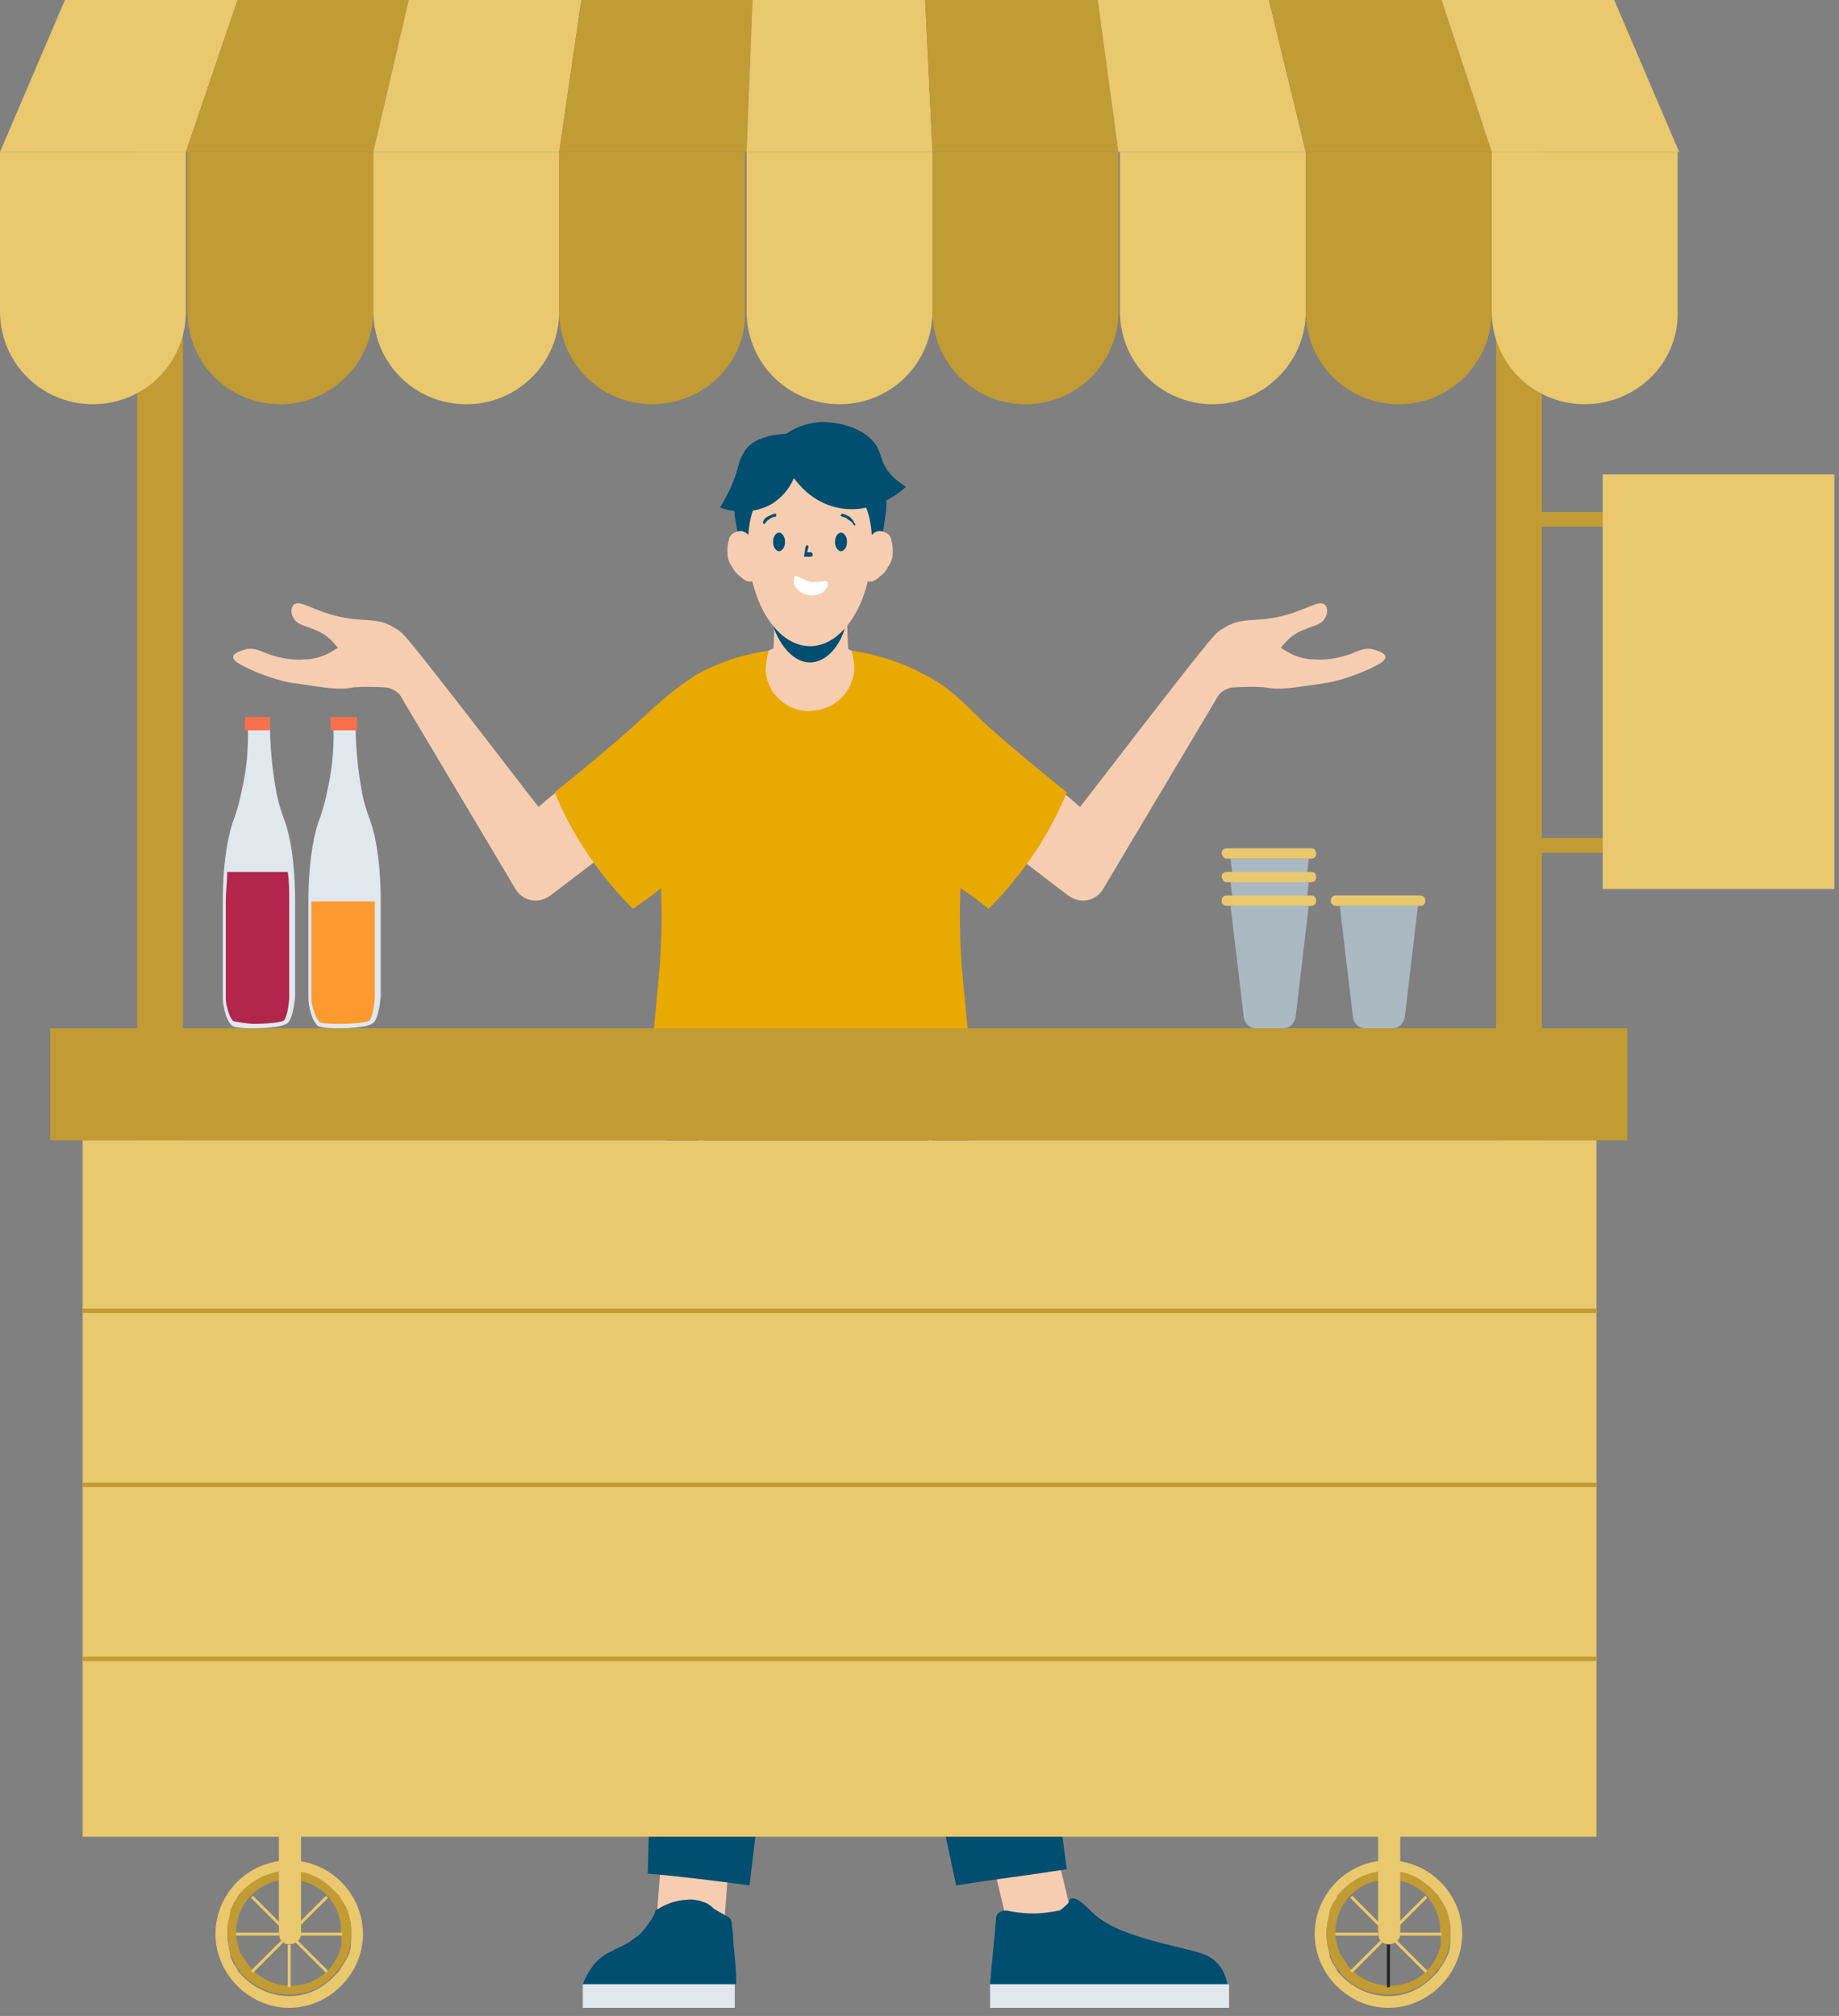 <?xml version="1.0" encoding="utf-8"?>
<svg xmlns="http://www.w3.org/2000/svg" fill="none" height="100%" overflow="visible" preserveAspectRatio="none" style="display: block;" viewBox="0 0 166 182" width="100%">
<rect x="0" y="0" width="166" height="182" fill="#808080" stroke="none"/>
<g id="Group">
<g id="Group_2">
<g id="Group_3">
<g id="Group_4">
<path d="M125.331 167.951C121.602 167.951 118.672 171.014 118.672 174.61C118.672 178.206 121.735 181.27 125.331 181.27C128.927 181.27 131.99 178.206 131.99 174.61C131.99 171.014 129.06 167.951 125.331 167.951ZM129.993 177.673C129.859 177.94 129.726 178.073 129.46 178.339C129.327 178.473 129.193 178.606 129.06 178.739C127.995 179.671 126.796 180.204 125.331 180.204C123.6 180.204 122.001 179.405 120.936 178.206C120.803 178.073 120.669 177.94 120.669 177.807C120.536 177.673 120.536 177.54 120.403 177.407C120.27 177.274 120.27 177.141 120.137 176.874C120.004 176.741 120.004 176.475 120.004 176.342C119.87 175.809 119.737 175.276 119.737 174.61C119.737 171.547 122.268 169.016 125.331 169.016C126.796 169.016 128.128 169.549 129.06 170.481C129.193 170.615 129.327 170.748 129.46 170.881C129.593 171.014 129.726 171.147 129.859 171.281C129.859 171.414 129.993 171.414 129.993 171.547C130.392 172.08 130.658 172.612 130.792 173.278C130.925 173.678 130.925 174.211 130.925 174.743C130.925 175.276 130.925 175.676 130.792 176.208C130.658 176.608 130.392 177.141 129.993 177.673Z" fill="#E9C86E" id="Vector"/>
</g>
<g id="Group_5">
<g id="Group_6">
<path d="M130.79 173.145C130.657 172.479 130.39 171.946 129.991 171.413C129.991 171.28 129.858 171.28 129.858 171.147C129.725 171.014 129.591 170.881 129.458 170.747C129.325 170.614 129.192 170.481 129.059 170.348C127.993 169.416 126.794 168.883 125.329 168.883C123.598 168.883 122 169.682 120.934 170.881C120.801 171.014 120.668 171.147 120.668 171.28C120.668 171.413 120.535 171.547 120.401 171.68C120.268 171.813 120.268 171.946 120.135 172.212C120.002 172.346 120.002 172.612 120.002 172.745C119.869 173.278 119.735 173.811 119.735 174.477C119.735 175.009 119.869 175.675 120.002 176.208C120.002 176.341 120.135 176.608 120.135 176.741C120.268 176.874 120.268 177.007 120.401 177.274C120.535 177.407 120.535 177.54 120.668 177.673C120.801 177.806 120.934 177.94 120.934 178.073C122 179.271 123.465 180.071 125.329 180.071C126.794 180.071 128.126 179.538 129.059 178.605C129.192 178.472 129.325 178.339 129.458 178.206C129.591 177.94 129.858 177.806 129.991 177.54C130.39 177.007 130.657 176.474 130.79 175.809C130.923 175.409 130.923 174.876 130.923 174.343C130.923 174.077 130.923 173.678 130.79 173.145ZM129.991 175.809C129.858 176.341 129.591 176.874 129.325 177.274C129.192 177.407 129.059 177.673 128.925 177.806C128.792 177.94 128.659 178.073 128.659 178.073C127.727 178.872 126.661 179.271 125.463 179.271C123.997 179.271 122.666 178.605 121.733 177.54C121.6 177.407 121.6 177.274 121.467 177.14C121.334 177.007 121.334 176.874 121.201 176.741C121.067 176.608 121.067 176.474 120.934 176.341C120.934 176.208 120.801 176.075 120.801 175.942C120.668 175.542 120.535 175.009 120.535 174.477C120.535 171.813 122.666 169.682 125.329 169.682C126.528 169.682 127.594 170.082 128.526 170.881C128.659 171.014 128.792 171.147 128.792 171.147C128.925 171.28 129.059 171.413 129.059 171.547L129.192 171.68C129.458 172.079 129.725 172.612 129.858 173.145C129.991 173.544 129.991 173.944 129.991 174.343C129.991 174.743 130.124 175.409 129.991 175.809Z" fill="#C19B33" id="Vector_2"/>
</g>
</g>
<g id="Group_7">
<g id="Group_8">
<path d="M125.462 169.815H125.196V179.404H125.462V169.815Z" fill="#231F20" id="Vector_3"/>
</g>
<g id="Group_9">
<path d="M130.124 174.476H120.534V174.742H130.124V174.476Z" fill="#E9C86E" id="Vector_4"/>
</g>
</g>
<g id="Group_10">
<g id="Group_11">
<path d="M128.655 171.14L121.874 177.921L122.062 178.11L128.843 171.329L128.655 171.14Z" fill="#E9C86E" id="Vector_5"/>
</g>
<g id="Group_12">
<path d="M122.062 171.141L121.874 171.329L128.655 178.11L128.843 177.922L122.062 171.141Z" fill="#E9C86E" id="Vector_6"/>
</g>
</g>
<g id="Group_13">
<path d="M125.33 175.54C125.845 175.54 126.262 175.123 126.262 174.608C126.262 174.093 125.845 173.676 125.33 173.676C124.815 173.676 124.398 174.093 124.398 174.608C124.398 175.123 124.815 175.54 125.33 175.54Z" fill="#0A1056" id="Vector_7"/>
</g>
<g id="Group_14">
<path d="M125.33 175.541C124.797 175.541 124.398 175.141 124.398 174.609V164.62H126.396V174.609C126.396 175.141 125.863 175.541 125.33 175.541Z" fill="#E9C86E" id="Vector_8"/>
</g>
</g>
<g id="Group_15">
<g id="Group_16">
<path d="M26.106 167.951C22.377 167.951 19.447 171.014 19.447 174.61C19.447 178.206 22.51 181.269 26.106 181.269C29.702 181.269 32.765 178.206 32.765 174.61C32.765 171.014 29.835 167.951 26.106 167.951ZM30.767 177.673C30.634 177.94 30.501 178.073 30.235 178.339C30.102 178.473 29.968 178.606 29.835 178.739C28.77 179.671 27.571 180.204 26.106 180.204C24.374 180.204 22.776 179.405 21.711 178.206C21.578 178.073 21.444 177.94 21.444 177.807C21.311 177.673 21.311 177.54 21.178 177.407C21.045 177.274 21.045 177.141 20.912 176.874C20.778 176.741 20.778 176.475 20.778 176.342C20.645 175.809 20.512 175.276 20.512 174.61C20.512 171.547 23.043 169.016 26.106 169.016C27.571 169.016 28.903 169.549 29.835 170.481C29.968 170.614 30.102 170.748 30.235 170.881C30.368 171.014 30.501 171.147 30.634 171.28C30.634 171.414 30.767 171.414 30.767 171.547C31.167 172.08 31.433 172.612 31.567 173.278C31.7 173.678 31.7 174.211 31.7 174.743C31.7 175.276 31.7 175.676 31.567 176.208C31.433 176.608 31.167 177.141 30.767 177.673Z" fill="#E9C86E" id="Vector_9"/>
</g>
<g id="Group_17">
<g id="Group_18">
<path d="M31.566 173.145C31.433 172.479 31.167 171.946 30.767 171.413C30.767 171.28 30.634 171.28 30.634 171.147C30.501 171.014 30.368 170.881 30.234 170.747C30.101 170.614 29.968 170.481 29.835 170.348C28.769 169.415 27.571 168.883 26.106 168.883C24.374 168.883 22.776 169.682 21.71 170.881C21.577 171.014 21.444 171.147 21.444 171.28C21.311 171.413 21.311 171.546 21.178 171.68C21.044 171.813 21.045 171.946 20.911 172.212C20.778 172.346 20.778 172.612 20.778 172.745C20.645 173.278 20.512 173.811 20.512 174.477C20.512 175.009 20.645 175.675 20.778 176.208C20.778 176.341 20.911 176.608 20.911 176.741C21.045 176.874 21.044 177.007 21.178 177.273C21.311 177.407 21.311 177.54 21.444 177.673C21.577 177.806 21.71 177.939 21.71 178.073C22.776 179.271 24.241 180.07 26.106 180.07C27.571 180.07 28.903 179.538 29.835 178.605C29.968 178.472 30.101 178.339 30.234 178.206C30.368 177.939 30.634 177.806 30.767 177.54C31.167 177.007 31.433 176.474 31.566 175.808C31.7 175.409 31.7 174.876 31.7 174.343C31.7 174.077 31.7 173.677 31.566 173.145ZM30.767 175.808C30.634 176.341 30.368 176.874 30.101 177.273C29.968 177.407 29.835 177.673 29.702 177.806C29.569 177.939 29.435 178.073 29.435 178.073C28.503 178.872 27.438 179.271 26.239 179.271C24.774 179.271 23.442 178.605 22.51 177.54C22.376 177.407 22.376 177.273 22.243 177.14C22.11 177.007 22.11 176.874 21.977 176.741C21.844 176.608 21.844 176.474 21.71 176.341C21.71 176.208 21.577 176.075 21.577 175.942C21.444 175.542 21.311 175.009 21.311 174.477C21.311 171.813 23.442 169.682 26.106 169.682C27.304 169.682 28.37 170.081 29.302 170.881C29.435 171.014 29.569 171.147 29.569 171.147C29.702 171.28 29.835 171.413 29.835 171.546L29.968 171.68C30.234 172.079 30.501 172.612 30.634 173.145C30.767 173.544 30.767 173.944 30.767 174.343C30.767 174.743 30.9 175.409 30.767 175.808Z" fill="#C19B33" id="Vector_10"/>
</g>
</g>
<g id="Group_19">
<g id="Group_20">
<path d="M26.238 169.814H25.972V179.403H26.238V169.814Z" fill="#E9C86E" id="Vector_11"/>
</g>
<g id="Group_21">
<path d="M30.9 174.475H21.311V174.741H30.9V174.475Z" fill="#E9C86E" id="Vector_12"/>
</g>
</g>
<g id="Group_22">
<g id="Group_23">
<path d="M29.428 171.14L22.647 177.921L22.835 178.109L29.616 171.329L29.428 171.14Z" fill="#E9C86E" id="Vector_13"/>
</g>
<g id="Group_24">
<path d="M22.833 171.14L22.645 171.329L29.425 178.109L29.614 177.921L22.833 171.14Z" fill="#E9C86E" id="Vector_14"/>
</g>
</g>
<g id="Group_25">
<path d="M26.104 175.54C26.619 175.54 27.037 175.123 27.037 174.608C27.037 174.093 26.619 173.676 26.104 173.676C25.589 173.676 25.172 174.093 25.172 174.608C25.172 175.123 25.589 175.54 26.104 175.54Z" fill="#0A1056" id="Vector_15"/>
</g>
<g id="Group_26">
<path d="M26.104 175.541C25.572 175.541 25.172 175.141 25.172 174.608V164.619H27.17V174.608C27.17 175.141 26.637 175.541 26.104 175.541Z" fill="#E9C86E" id="Vector_16"/>
</g>
</g>
</g>
<g id="Group_27">
<g id="Group_28">
<g id="Group_29">
<path d="M149.97 75.652H137.317V76.984H149.97V75.652Z" fill="#C19B33" id="Vector_17"/>
</g>
<g id="Group_30">
<path d="M149.97 46.217H137.317V47.548H149.97V46.217Z" fill="#C19B33" id="Vector_18"/>
</g>
</g>
<g id="Group_31">
<path d="M144.669 42.831V80.256H165.579V42.831H144.669Z" fill="#E9C86E" id="Vector_19"/>
</g>
</g>
<g id="Group_32">
<g id="Group_33">
<g id="Group_34">
<path d="M90.835 173.277H96.828L94.298 162.622H88.305L90.835 173.277Z" fill="#F7CDB1" id="Vector_20"/>
</g>
<g id="Group_35">
<path d="M89.899 173.277C89.899 172.744 90.299 172.478 90.832 172.478C91.498 172.611 92.297 172.744 93.229 172.744C94.161 172.744 94.96 172.611 95.626 172.478C95.893 172.345 96.159 172.079 96.426 171.812C96.559 171.546 96.559 171.413 96.692 171.413C97.091 171.146 98.157 172.212 98.29 172.345C99.622 173.81 101.62 174.476 103.351 175.009C104.683 175.408 107.48 176.074 108.013 176.207C108.412 176.34 108.945 176.474 109.478 176.873C110.41 177.539 110.677 178.605 110.81 179.137H89.367C89.5 177.273 89.766 175.275 89.899 173.277Z" fill="#004E70" id="Vector_21"/>
</g>
<g id="Group_36">
<path d="M89.367 181.267C89.367 180.601 89.367 179.802 89.367 179.136H110.943V181.267H89.367Z" fill="#E1E8ED" id="Vector_22"/>
</g>
</g>
<g id="Group_37">
<g id="Group_38">
<path d="M59.271 173.277H65.398L66.197 162.622H60.071L59.271 173.277Z" fill="#F7CDB1" id="Vector_23"/>
</g>
<g id="Group_39">
<path d="M53.673 177.274C54.872 175.943 56.203 175.943 57.402 174.877C57.669 174.744 57.935 174.478 58.334 173.945C58.734 173.412 59 173.013 59.134 172.613C59.134 172.48 59.267 172.347 59.4 172.347C59.8 172.08 60.599 171.681 61.531 171.547C61.797 171.547 62.33 171.414 62.863 171.547C63.129 171.547 63.396 171.681 63.396 171.681C63.928 171.814 64.195 172.08 64.461 172.347C64.728 172.48 65.127 172.746 65.66 173.013C65.926 173.146 66.059 173.412 66.059 173.678V173.812C66.192 174.611 66.192 175.144 66.192 175.277C66.326 176.742 66.459 177.674 66.459 179.139H52.608C52.741 178.74 53.14 177.94 53.673 177.274Z" fill="#004E70" id="Vector_24"/>
</g>
<g id="Group_40">
<path d="M52.608 181.267V179.136H66.326C66.326 179.802 66.326 180.601 66.326 181.267H52.608Z" fill="#E1E8ED" id="Vector_25"/>
</g>
</g>
<g id="Group_41">
<path d="M58.47 169.147C59.136 144.641 59.669 120.135 60.334 95.628C64.596 96.427 69.524 97.227 75.118 97.493C79.38 97.626 83.243 97.626 86.705 97.227C89.902 121.067 93.098 144.908 96.295 168.748C92.965 169.281 89.635 169.68 86.306 170.213C82.31 151.3 78.315 132.521 74.319 113.609C72.055 132.521 69.924 151.3 67.66 170.213C64.73 169.813 61.533 169.414 58.47 169.147Z" fill="#004E70" id="Vector_26"/>
</g>
<g id="Group_42">
<path d="M86.973 106.816C86.041 106.283 85.109 105.484 84.576 104.552C83.777 103.22 83.51 101.888 83.51 101.089H83.777C83.777 101.888 84.043 103.22 84.842 104.418C85.375 105.351 86.174 106.15 87.106 106.683L86.973 106.816Z" fill="#52AFE2" id="Vector_27"/>
</g>
<g id="Group_43">
<path d="M61.001 105.486L60.867 105.219C61.533 104.82 62.466 104.154 63.132 102.955C63.931 101.756 64.197 100.425 64.197 99.625H64.463C64.463 100.558 64.197 101.756 63.398 103.088C62.732 104.021 61.933 104.953 61.001 105.486Z" fill="#52AFE2" id="Vector_28"/>
</g>
<g id="Group_44">
<path d="M72.855 113.874L72.721 113.475L76.051 113.075L76.184 113.475L72.855 113.874Z" fill="#52AFE2" id="Vector_29"/>
</g>
<g id="Group_45">
<g id="Group_46">
<g id="Group_47">
<path d="M97.493 72.853C98.558 71.521 107.082 60.334 109.347 57.67C109.613 57.404 109.879 57.004 110.412 56.738C112.01 55.672 113.076 56.205 115.473 55.672C117.871 55.139 119.069 54.074 119.602 54.607C119.868 54.873 119.868 55.406 119.602 55.805C119.202 56.605 118.004 56.471 116.672 57.404C116.139 57.803 115.873 58.203 115.606 58.469C116.938 59.401 118.004 59.535 118.67 59.535C120.401 59.668 121.999 59.002 121.999 59.002C122.665 58.736 123.198 58.469 123.864 58.602C124.397 58.736 125.063 59.002 125.063 59.268C125.063 59.668 124.53 59.934 123.997 60.2C121.866 61.266 119.868 61.666 119.602 61.666C116.938 62.065 115.473 62.331 114.274 62.065C114.274 62.065 113.342 61.932 111.211 62.065C111.078 62.065 110.678 62.198 110.279 62.465C110.146 62.598 110.146 62.598 110.012 62.731L99.624 80.178C98.958 81.377 97.493 81.644 96.427 80.844C93.764 78.847 91.233 76.849 88.569 74.851C88.969 73.652 89.768 71.655 91.766 70.056C92.165 69.657 92.565 69.39 92.965 69.257C94.696 70.589 96.161 71.655 97.493 72.853Z" fill="#F7CDB1" id="Vector_30"/>
</g>
</g>
<g id="Group_48">
<g id="Group_49">
<path d="M48.615 72.854C47.549 71.522 39.025 60.334 36.761 57.67C36.495 57.404 36.228 57.005 35.695 56.738C34.097 55.673 33.032 56.205 30.634 55.673C28.237 55.14 27.038 54.074 26.506 54.607C26.239 54.873 26.239 55.406 26.506 55.806C26.905 56.605 28.104 56.472 29.436 57.404C29.968 57.804 30.235 58.203 30.501 58.47C29.169 59.402 28.104 59.535 27.438 59.535C25.706 59.668 24.108 59.002 24.108 59.002C23.442 58.736 22.91 58.47 22.244 58.603C21.711 58.736 21.045 59.002 21.045 59.269C21.045 59.668 21.578 59.935 22.11 60.201C24.241 61.267 26.239 61.666 26.506 61.666C29.169 62.066 30.634 62.332 31.833 62.066C31.833 62.066 32.765 61.932 34.896 62.066C35.029 62.066 35.429 62.199 35.829 62.465C35.962 62.598 35.962 62.598 36.095 62.731L46.484 80.179C47.15 81.378 48.615 81.644 49.68 80.845C52.344 78.847 54.874 76.849 57.538 74.852C57.139 73.653 56.339 71.655 54.342 70.057C53.942 69.657 53.542 69.391 53.143 69.258C51.411 70.59 49.946 71.655 48.615 72.854Z" fill="#F7CDB1" id="Vector_31"/>
</g>
</g>
</g>
<g id="Group_50">
<path d="M57.8 64.996C59.664 63.264 60.863 62.199 62.728 61C65.258 59.535 67.656 59.002 69.387 58.736C71.918 58.736 74.315 58.736 76.846 58.736C78.577 59.002 80.974 59.535 83.638 61C85.636 62.066 86.701 63.131 88.566 64.996C90.297 66.594 92.961 68.858 96.291 71.522C95.225 74.186 93.494 77.249 90.963 80.179C90.431 80.845 89.765 81.511 89.232 82.043C88.433 81.378 87.501 80.712 86.701 80.179C86.568 83.242 86.701 85.773 86.835 87.504C87.234 91.633 87.367 93.764 87.634 94.43C87.634 94.563 88.033 95.229 87.9 96.028C87.9 96.294 87.767 96.561 87.634 96.694C87.367 97.227 86.835 97.36 86.701 97.36C83.904 98.292 62.461 98.292 59.664 97.36C59.531 97.36 58.865 97.227 58.732 96.694C58.599 96.561 58.599 96.294 58.466 96.028C58.333 95.229 58.599 94.563 58.732 94.43C58.998 93.764 59.132 91.766 59.531 87.504C59.664 85.773 59.798 83.242 59.664 80.179C58.865 80.845 57.933 81.511 57.134 82.043C56.601 81.511 55.935 80.845 55.403 80.179C52.872 77.249 51.141 74.186 50.075 71.522C53.405 68.858 56.068 66.594 57.8 64.996Z" fill="#E8A900" id="Vector_32"/>
</g>
<g id="Group_51">
<g id="Group_52">
<path d="M69.124 60.601C69.257 62.599 70.989 64.197 72.987 64.197C75.251 64.197 77.115 62.466 77.115 60.202C77.115 59.669 76.982 59.136 76.849 58.737L73.12 56.872L69.391 58.737C69.257 59.269 69.124 59.935 69.124 60.601Z" fill="#F7CDB1" id="Vector_33"/>
</g>
<g id="Group_53">
<path d="M73.122 63C75.12 63 76.585 61.402 76.585 59.404L76.451 55.941H69.925L69.792 59.404C69.659 61.269 71.257 63 73.122 63Z" fill="#F7CDB1" id="Vector_34"/>
</g>
<g id="Group_54">
<path d="M73.12 59.802C71.388 59.802 70.189 57.804 69.79 56.472C69.523 55.406 69.657 54.607 69.79 54.075H76.316C76.449 54.607 76.582 55.54 76.316 56.472C76.05 57.804 74.851 59.802 73.12 59.802Z" fill="#004E70" id="Vector_35"/>
</g>
</g>
<g id="Group_55">
<path d="M66.993 50.478H79.38L79.912 46.616C80.179 45.151 79.912 43.686 79.113 42.354C77.915 40.223 75.65 38.891 73.12 38.891C70.589 38.891 68.325 40.356 67.127 42.354C66.461 43.686 66.194 45.151 66.327 46.616L66.993 50.478Z" fill="#004E70" id="Vector_36"/>
</g>
<g id="Group_56">
<path d="M67.527 49.147C67.527 54.208 70.058 58.337 73.121 58.337C76.184 58.337 78.715 54.208 78.715 49.147C78.715 44.086 76.184 43.02 73.121 43.02C70.058 43.02 67.527 44.086 67.527 49.147Z" fill="#F7CDB1" id="Vector_37"/>
</g>
<g id="Group_57">
<g id="Group_58">
<g id="Group_59">
<path d="M68.327 49.679C68.061 48.88 67.528 47.947 66.862 47.947C66.729 47.947 66.595 47.947 66.329 48.081C65.93 48.214 65.796 48.613 65.796 48.746C65.663 49.146 65.663 49.412 65.663 49.812C65.663 50.078 65.663 50.611 66.063 51.144C66.196 51.41 66.462 51.81 66.862 52.076C67.128 52.343 67.528 52.609 67.927 52.476C68.46 52.076 68.593 50.744 68.327 49.679Z" fill="#F7CDB1" id="Vector_38"/>
</g>
<g id="Group_60">
<path d="M77.098 47.448C76.965 47.182 76.832 47.048 76.565 46.915C76.432 46.782 76.166 46.649 76.032 46.649C75.899 46.649 75.899 46.516 75.899 46.516C75.899 46.383 76.032 46.383 76.032 46.383C76.166 46.383 76.432 46.516 76.698 46.649C76.832 46.782 77.098 47.048 77.098 47.182C77.231 47.315 77.231 47.448 77.098 47.448Z" fill="#004E70" id="Vector_39"/>
</g>
</g>
<g id="Group_61">
<g id="Group_62">
<path d="M77.916 49.679C78.183 48.88 78.715 47.947 79.381 47.947C79.514 47.947 79.648 47.947 79.914 48.08C80.314 48.214 80.447 48.613 80.447 48.746C80.58 49.146 80.58 49.412 80.58 49.812C80.58 50.078 80.58 50.611 80.18 51.144C80.047 51.41 79.781 51.81 79.381 52.076C79.115 52.342 78.715 52.609 78.316 52.475C77.916 52.076 77.65 50.744 77.916 49.679Z" fill="#F7CDB1" id="Vector_40"/>
</g>
<g id="Group_63">
<path d="M69.004 47.315C68.871 47.315 68.871 47.181 68.871 47.181C68.871 47.048 69.004 46.782 69.271 46.649C69.537 46.516 69.803 46.382 69.937 46.382C70.07 46.382 70.07 46.382 70.07 46.516C70.07 46.649 70.07 46.649 69.937 46.649C69.803 46.649 69.537 46.782 69.404 46.915C69.271 46.915 69.138 47.181 69.004 47.315C69.138 47.315 69.138 47.315 69.004 47.315Z" fill="#004E70" id="Vector_41"/>
</g>
</g>
</g>
<g id="Group_64">
<path d="M80.578 43.019C79.512 41.953 79.645 41.154 79.112 40.222C78.047 38.624 75.783 38.091 74.051 38.091C72.586 38.224 71.521 38.757 70.988 39.157C68.591 39.29 67.525 40.089 67.126 40.888C66.593 41.687 66.726 42.353 65.927 44.084C65.527 44.884 65.261 45.416 64.995 45.816C65.261 45.949 67.658 46.748 69.789 45.416C70.988 44.617 71.521 43.552 71.654 43.152C72.054 43.685 73.252 45.283 75.516 45.816C78.979 46.615 81.643 44.084 81.776 43.951C81.377 43.685 80.977 43.419 80.578 43.019Z" fill="#004E70" id="Vector_42"/>
</g>
<g id="Group_65">
<g id="Group_66">
<g id="Group_67">
<path d="M70.323 49.767C70.589 49.767 70.856 49.392 70.856 49.017V48.83C70.856 48.455 70.589 48.08 70.323 48.08C70.056 48.08 69.79 48.455 69.79 48.83V49.017C69.79 49.392 70.056 49.767 70.323 49.767Z" fill="#004E70" id="Vector_43"/>
</g>
</g>
<g id="Group_68">
<g id="Group_69">
<path d="M75.916 49.767C75.65 49.767 75.383 49.392 75.383 49.017V48.83C75.383 48.455 75.65 48.08 75.916 48.08C76.182 48.08 76.449 48.455 76.449 48.83V49.017C76.449 49.392 76.182 49.767 75.916 49.767Z" fill="#004E70" id="Vector_44"/>
</g>
</g>
<g id="Group_70">
<path d="M73.254 50.259H72.722H72.588V50.126L72.722 49.327L72.855 49.194L72.988 49.327L72.855 49.86H73.254C73.387 49.993 73.387 50.126 73.254 50.259C73.387 50.259 73.387 50.259 73.254 50.259Z" fill="#004E70" id="Vector_45"/>
</g>
<g id="Group_71">
<path d="M71.654 52.266C71.521 52.932 72.187 53.598 72.986 53.731C73.785 53.865 74.584 53.465 74.718 52.799C74.851 52.133 74.052 52.666 73.252 52.533C72.32 52.4 71.787 51.6 71.654 52.266Z" fill="white" id="Vector_46"/>
</g>
</g>
</g>
<g id="Group_72">
<g id="Group_73">
<path d="M16.516 1.467H12.387V114.542H16.516V1.467Z" fill="#C19B33" id="Vector_47"/>
</g>
<g id="Group_74">
<path d="M139.18 1.466H135.051V114.542H139.18V1.466Z" fill="#C19B33" id="Vector_48"/>
</g>
</g>
<g id="Group_75">
<path d="M146.905 92.833H4.528V102.956H146.905V92.833Z" fill="#C19B33" id="Vector_49"/>
</g>
<g id="Group_76">
<g id="Group_77">
<path d="M144.11 102.955H7.46V165.82H144.11V102.955Z" fill="#E9C86E" id="Vector_50"/>
</g>
<g id="Group_78">
<g id="Group_79">
<path d="M144.11 133.854H7.46V134.253H144.11V133.854Z" fill="#C19B33" id="Vector_51"/>
</g>
<g id="Group_80">
<path d="M144.11 118.137H7.461V118.536H144.11V118.137Z" fill="#C19B33" id="Vector_52"/>
</g>
<g id="Group_81">
<path d="M144.11 149.569H7.46V149.968H144.11V149.569Z" fill="#C19B33" id="Vector_53"/>
</g>
</g>
</g>
<g id="Group_82">
<g id="Group_83">
<g id="Group_84">
<path d="M8.391 36.494C3.729 36.494 -3.00407e-05 32.765 -3.00407e-05 28.103V13.719H16.782V28.103C16.782 32.765 13.052 36.494 8.391 36.494Z" fill="#E9C86E" id="Vector_54"/>
</g>
<g id="Group_85">
<path d="M25.305 36.494C20.643 36.494 16.914 32.765 16.914 28.103V13.719H33.696V28.103C33.696 32.765 29.833 36.494 25.305 36.494Z" fill="#C19B33" id="Vector_55"/>
</g>
<g id="Group_86">
<path d="M42.089 36.494C37.427 36.494 33.698 32.765 33.698 28.103V13.719H50.48V28.103C50.48 32.765 46.751 36.494 42.089 36.494Z" fill="#E9C86E" id="Vector_56"/>
</g>
<g id="Group_87">
<path d="M58.867 36.494C54.205 36.494 50.476 32.765 50.476 28.103V13.719H67.257V28.103C67.39 32.765 63.528 36.494 58.867 36.494Z" fill="#C19B33" id="Vector_57"/>
</g>
<g id="Group_88">
<path d="M75.784 36.494C71.123 36.494 67.393 32.765 67.393 28.103V13.719H84.175V28.103C84.175 32.765 80.445 36.494 75.784 36.494Z" fill="#E9C86E" id="Vector_58"/>
</g>
<g id="Group_89">
<path d="M92.567 36.494C87.905 36.494 84.176 32.765 84.176 28.103V13.719H100.957V28.103C100.957 32.765 97.228 36.494 92.567 36.494Z" fill="#C19B33" id="Vector_59"/>
</g>
<g id="Group_90">
<path d="M109.483 36.494C104.822 36.494 101.092 32.765 101.092 28.103V13.719H117.874V28.103C117.874 32.765 114.012 36.494 109.483 36.494Z" fill="#E9C86E" id="Vector_60"/>
</g>
<g id="Group_91">
<path d="M126.261 36.494C121.599 36.494 117.87 32.765 117.87 28.103V13.719H134.652V28.103C134.652 32.765 130.923 36.494 126.261 36.494Z" fill="#C19B33" id="Vector_61"/>
</g>
<g id="Group_92">
<path d="M143.044 36.494C138.382 36.494 134.653 32.765 134.653 28.103V13.719H151.434V28.103C151.567 32.765 147.705 36.494 143.044 36.494Z" fill="#E9C86E" id="Vector_62"/>
</g>
</g>
<g id="Group_93">
<g id="Group_94">
<path d="M16.782 13.718H0L5.86 0H21.443L16.782 13.718Z" fill="#E9C86E" id="Vector_63"/>
</g>
<g id="Group_95">
<path d="M33.697 13.718H16.783L21.444 5.24521e-05H36.894L33.697 13.718Z" fill="#C19B33" id="Vector_64"/>
</g>
<g id="Group_96">
<path d="M50.48 13.718H33.698L36.895 5.24521e-05H52.477L50.48 13.718Z" fill="#E9C86E" id="Vector_65"/>
</g>
<g id="Group_97">
<path d="M67.39 13.718H50.476L52.474 5.24521e-05H67.923L67.39 13.718Z" fill="#C19B33" id="Vector_66"/>
</g>
<g id="Group_98">
<path d="M84.175 13.718H67.393L67.926 5.24521e-05H83.509L84.175 13.718Z" fill="#E9C86E" id="Vector_67"/>
</g>
<g id="Group_99">
<path d="M100.958 13.718H84.176L83.51 5.24521e-05H99.093L100.958 13.718Z" fill="#C19B33" id="Vector_68"/>
</g>
<g id="Group_100">
<path d="M117.868 13.718H100.954L99.089 5.24521e-05H114.539L117.868 13.718Z" fill="#E9C86E" id="Vector_69"/>
</g>
<g id="Group_101">
<path d="M134.654 13.718H117.873L114.543 5.24521e-05H130.126L134.654 13.718Z" fill="#C19B33" id="Vector_70"/>
</g>
<g id="Group_102">
<path d="M151.57 13.718H134.656L130.127 5.24521e-05H145.71L151.57 13.718Z" fill="#E9C86E" id="Vector_71"/>
</g>
</g>
</g>
<g id="Group_103">
<g id="Group_104">
<g id="Group_105">
<path d="M20.111 81.378V89.902C20.111 90.169 20.111 90.568 20.244 91.101C20.378 91.634 20.511 92.166 20.91 92.566C21.044 92.699 21.31 92.832 22.908 92.832C25.305 92.832 25.838 92.433 25.838 92.433C26.504 92.166 26.637 89.902 26.637 89.902V81.378C26.637 77.116 25.971 74.719 25.572 73.787C25.305 72.988 25.039 72.189 24.906 71.256C24.373 68.459 24.373 65.796 24.373 65.796H22.375C22.375 65.796 22.509 68.459 21.843 71.256C21.709 72.055 21.443 72.988 21.177 73.787C20.777 74.719 20.111 77.25 20.111 81.378Z" fill="#E1E8ED" id="Vector_72"/>
</g>
<g id="Group_106">
<path d="M26.106 81.379C26.106 80.447 26.106 79.514 25.973 78.715H20.512C20.512 79.514 20.379 80.447 20.379 81.379V89.903C20.379 90.302 20.379 90.569 20.512 90.968C20.645 91.501 20.778 91.9 21.045 92.167C21.045 92.167 21.311 92.3 22.776 92.433H22.909C24.907 92.433 25.573 92.167 25.573 92.167C25.84 92.034 26.106 90.835 26.106 89.903V81.379Z" fill="#B2264B" id="Vector_73"/>
</g>
<g id="Group_107">
<path d="M22.108 64.864V65.796C22.108 65.929 22.108 65.929 22.241 65.929H24.239C24.372 65.929 24.372 65.929 24.372 65.796V64.864C24.372 64.73 24.372 64.73 24.239 64.73H22.241C22.241 64.73 22.108 64.73 22.108 64.864Z" fill="#F8704C" id="Vector_74"/>
</g>
</g>
<g id="Group_108">
<g id="Group_109">
<path d="M27.838 81.379V89.903C27.838 90.169 27.838 90.568 27.971 91.101C28.104 91.634 28.237 92.167 28.637 92.566C28.77 92.699 29.036 92.833 30.634 92.833C33.032 92.833 33.565 92.433 33.565 92.433C34.23 92.167 34.364 89.903 34.364 89.903V81.379C34.364 77.117 33.698 74.719 33.298 73.787C33.032 72.988 32.766 72.189 32.632 71.256C32.1 68.46 32.1 65.796 32.1 65.796H30.102C30.102 65.796 30.235 68.46 29.569 71.256C29.436 72.055 29.169 72.988 28.903 73.787C28.503 74.719 27.838 77.25 27.838 81.379Z" fill="#E1E8ED" id="Vector_75"/>
</g>
<g id="Group_110">
<path d="M33.831 81.379V89.903C33.831 90.836 33.564 92.034 33.298 92.168C33.298 92.168 32.765 92.434 30.634 92.434H30.501C29.036 92.434 28.77 92.301 28.77 92.168C28.503 91.901 28.37 91.368 28.237 90.969C28.104 90.569 28.104 90.303 28.104 89.903V81.379H33.831Z" fill="#FC9A30" id="Vector_76"/>
</g>
<g id="Group_111">
<path d="M29.834 64.864V65.796C29.834 65.929 29.834 65.929 29.968 65.929H32.099C32.232 65.929 32.232 65.929 32.232 65.796V64.864C32.232 64.731 32.232 64.731 32.099 64.731H30.101C29.968 64.731 29.834 64.731 29.834 64.864Z" fill="#F8704C" id="Vector_77"/>
</g>
</g>
</g>
<g id="Group_112">
<g id="Group_113">
<g id="Group_114">
<g id="Group_115">
<path d="M113.343 88.571H115.873C116.406 88.571 116.806 88.172 116.939 87.639L118.138 77.517H111.079L112.277 87.639C112.411 88.172 112.81 88.571 113.343 88.571Z" fill="#AAB8C2" id="Vector_78"/>
</g>
<g id="Group_116">
<path d="M110.678 77.517H118.403C118.536 77.517 118.803 77.383 118.803 77.117V76.984C118.803 76.851 118.67 76.584 118.403 76.584H110.678C110.545 76.584 110.279 76.718 110.279 76.984V77.117C110.412 77.383 110.545 77.517 110.678 77.517Z" fill="#E9C86E" id="Vector_79"/>
</g>
</g>
<g id="Group_117">
<g id="Group_118">
<path d="M113.343 90.701H115.873C116.406 90.701 116.806 90.301 116.939 89.768L118.138 79.646H111.079L112.277 89.768C112.41 90.301 112.81 90.701 113.343 90.701Z" fill="#AAB8C2" id="Vector_80"/>
</g>
<g id="Group_119">
<path d="M110.679 79.647H118.403C118.537 79.647 118.803 79.514 118.803 79.248V79.114C118.803 78.981 118.67 78.715 118.403 78.715H110.679C110.545 78.715 110.279 78.848 110.279 79.114V79.248C110.412 79.514 110.545 79.647 110.679 79.647Z" fill="#E9C86E" id="Vector_81"/>
</g>
</g>
<g id="Group_120">
<g id="Group_121">
<path d="M113.343 92.832H115.873C116.406 92.832 116.806 92.433 116.939 91.9L118.138 81.778H111.079L112.277 91.9C112.41 92.433 112.81 92.832 113.343 92.832Z" fill="#AAB8C2" id="Vector_82"/>
</g>
<g id="Group_122">
<path d="M110.679 81.778H118.403C118.537 81.778 118.803 81.644 118.803 81.378V81.245C118.803 81.112 118.67 80.845 118.403 80.845H110.679C110.545 80.845 110.279 80.978 110.279 81.245V81.511C110.412 81.644 110.545 81.778 110.679 81.778Z" fill="#E9C86E" id="Vector_83"/>
</g>
</g>
</g>
<g id="Group_123">
<g id="Group_124">
<path d="M123.199 92.832H125.729C126.262 92.832 126.662 92.433 126.795 91.9L127.994 81.778H120.935L122.133 91.9C122.267 92.433 122.666 92.832 123.199 92.832Z" fill="#AAB8C2" id="Vector_84"/>
</g>
<g id="Group_125">
<path d="M120.533 81.778H128.258C128.391 81.778 128.657 81.645 128.657 81.379V81.245C128.657 81.112 128.524 80.846 128.258 80.846H120.533C120.4 80.846 120.133 80.979 120.133 81.245V81.512C120.266 81.645 120.4 81.778 120.533 81.778Z" fill="#E9C86E" id="Vector_85"/>
</g>
</g>
</g>
</g>
</svg>